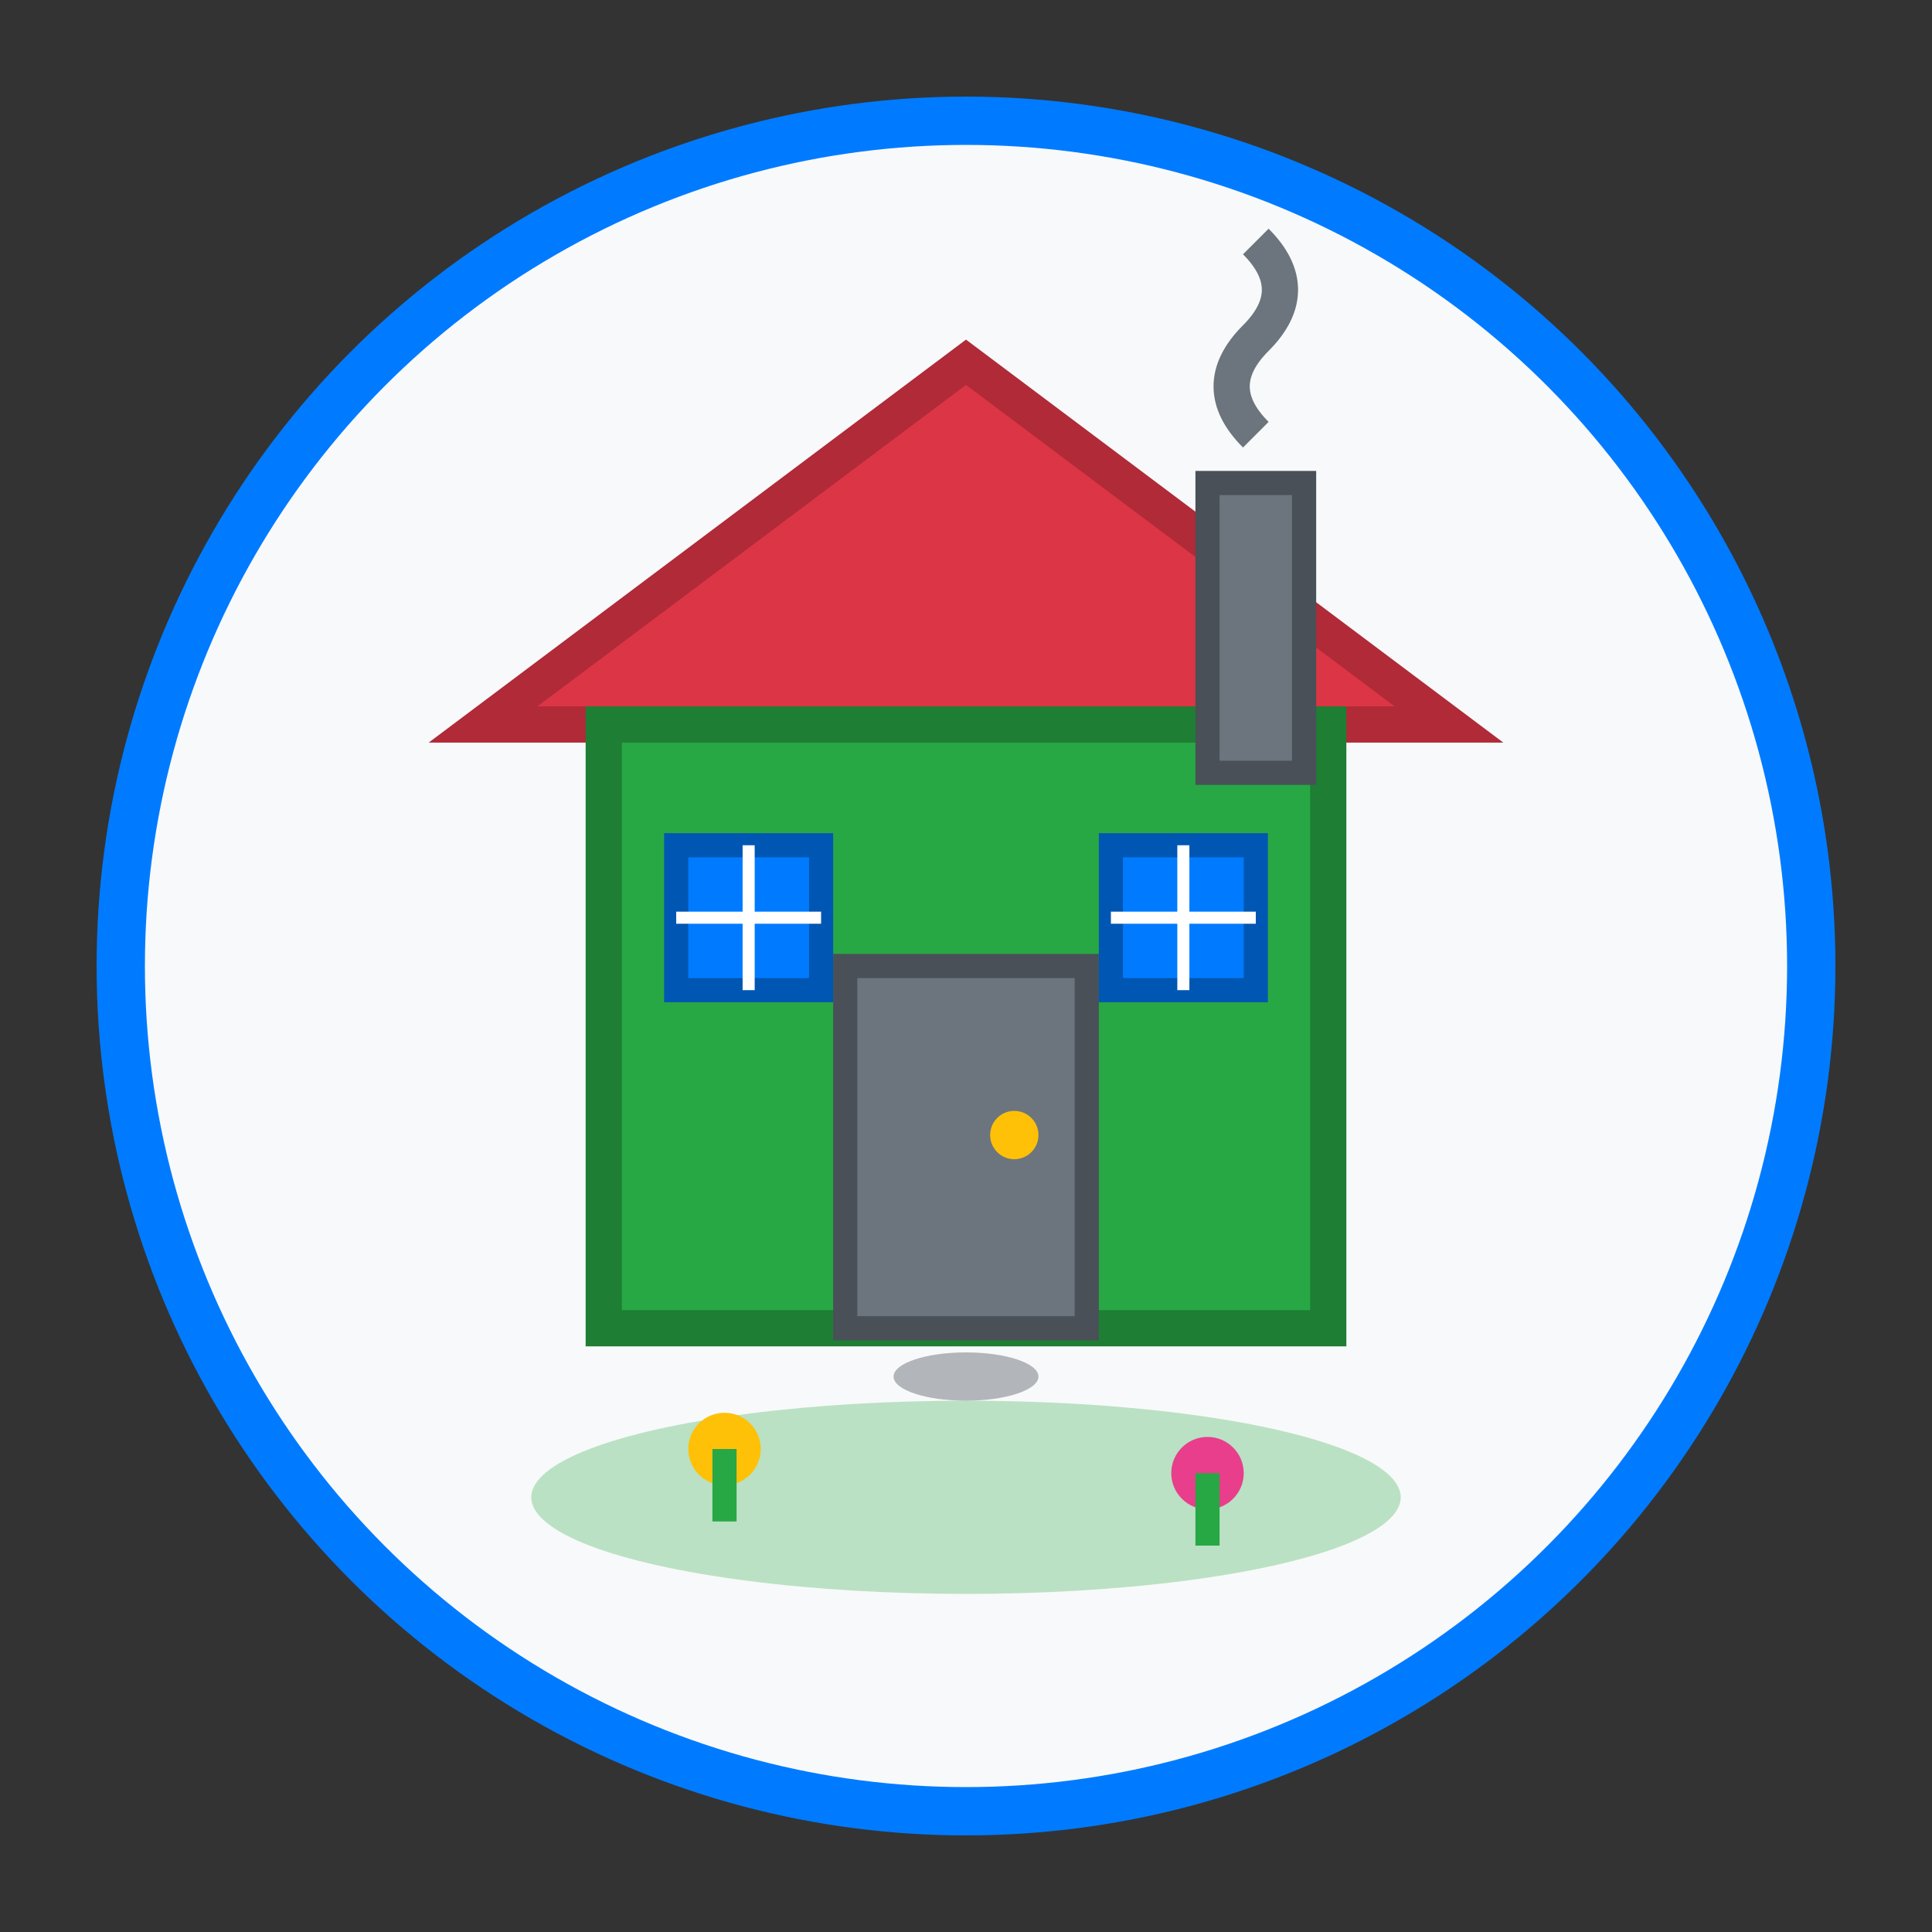 <svg width="80" height="80" viewBox="0 0 80 80" fill="none" xmlns="http://www.w3.org/2000/svg">
  <rect x="0" y="0" width="80" height="80" fill="#333333" stroke="none"/>
  <!-- Background circle -->
  <circle cx="40" cy="40" r="35" fill="#f8f9fa" stroke="#007bff" stroke-width="2"/>
  
  <!-- House roof -->
  <polygon points="40,15 20,30 60,30" fill="#dc3545" stroke="#b02a37" stroke-width="1.5"/>
  
  <!-- House main structure -->
  <rect x="25" y="30" width="30" height="25" fill="#28a745" stroke="#1e7e34" stroke-width="1.5"/>
  
  <!-- Door -->
  <rect x="35" y="40" width="10" height="15" fill="#6c757d" stroke="#495057" stroke-width="1"/>
  <circle cx="42" cy="47" r="1" fill="#ffc107"/>
  
  <!-- Windows -->
  <rect x="28" y="35" width="6" height="6" fill="#007bff" stroke="#0056b3" stroke-width="1"/>
  <rect x="46" y="35" width="6" height="6" fill="#007bff" stroke="#0056b3" stroke-width="1"/>
  
  <!-- Window cross lines -->
  <path d="M31 35 L31 41 M28 38 L34 38" stroke="white" stroke-width="0.5"/>
  <path d="M49 35 L49 41 M46 38 L52 38" stroke="white" stroke-width="0.5"/>
  
  <!-- Chimney -->
  <rect x="50" y="20" width="4" height="12" fill="#6c757d" stroke="#495057" stroke-width="1"/>
  
  <!-- Smoke from chimney -->
  <path d="M52 18 Q50 16 52 14 Q54 12 52 10" stroke="#6c757d" stroke-width="1.5" fill="none"/>
  
  <!-- Garden/lawn -->
  <ellipse cx="40" cy="62" rx="18" ry="4" fill="#28a745" opacity="0.3"/>
  
  <!-- Flowers -->
  <circle cx="30" cy="60" r="1.5" fill="#ffc107"/>
  <rect x="29.5" y="60" width="1" height="3" fill="#28a745"/>
  
  <circle cx="50" cy="61" r="1.5" fill="#e83e8c"/>
  <rect x="49.5" y="61" width="1" height="3" fill="#28a745"/>
  
  <!-- Path to door -->
  <ellipse cx="40" cy="57" rx="3" ry="1" fill="#6c757d" opacity="0.5"/>
</svg>
